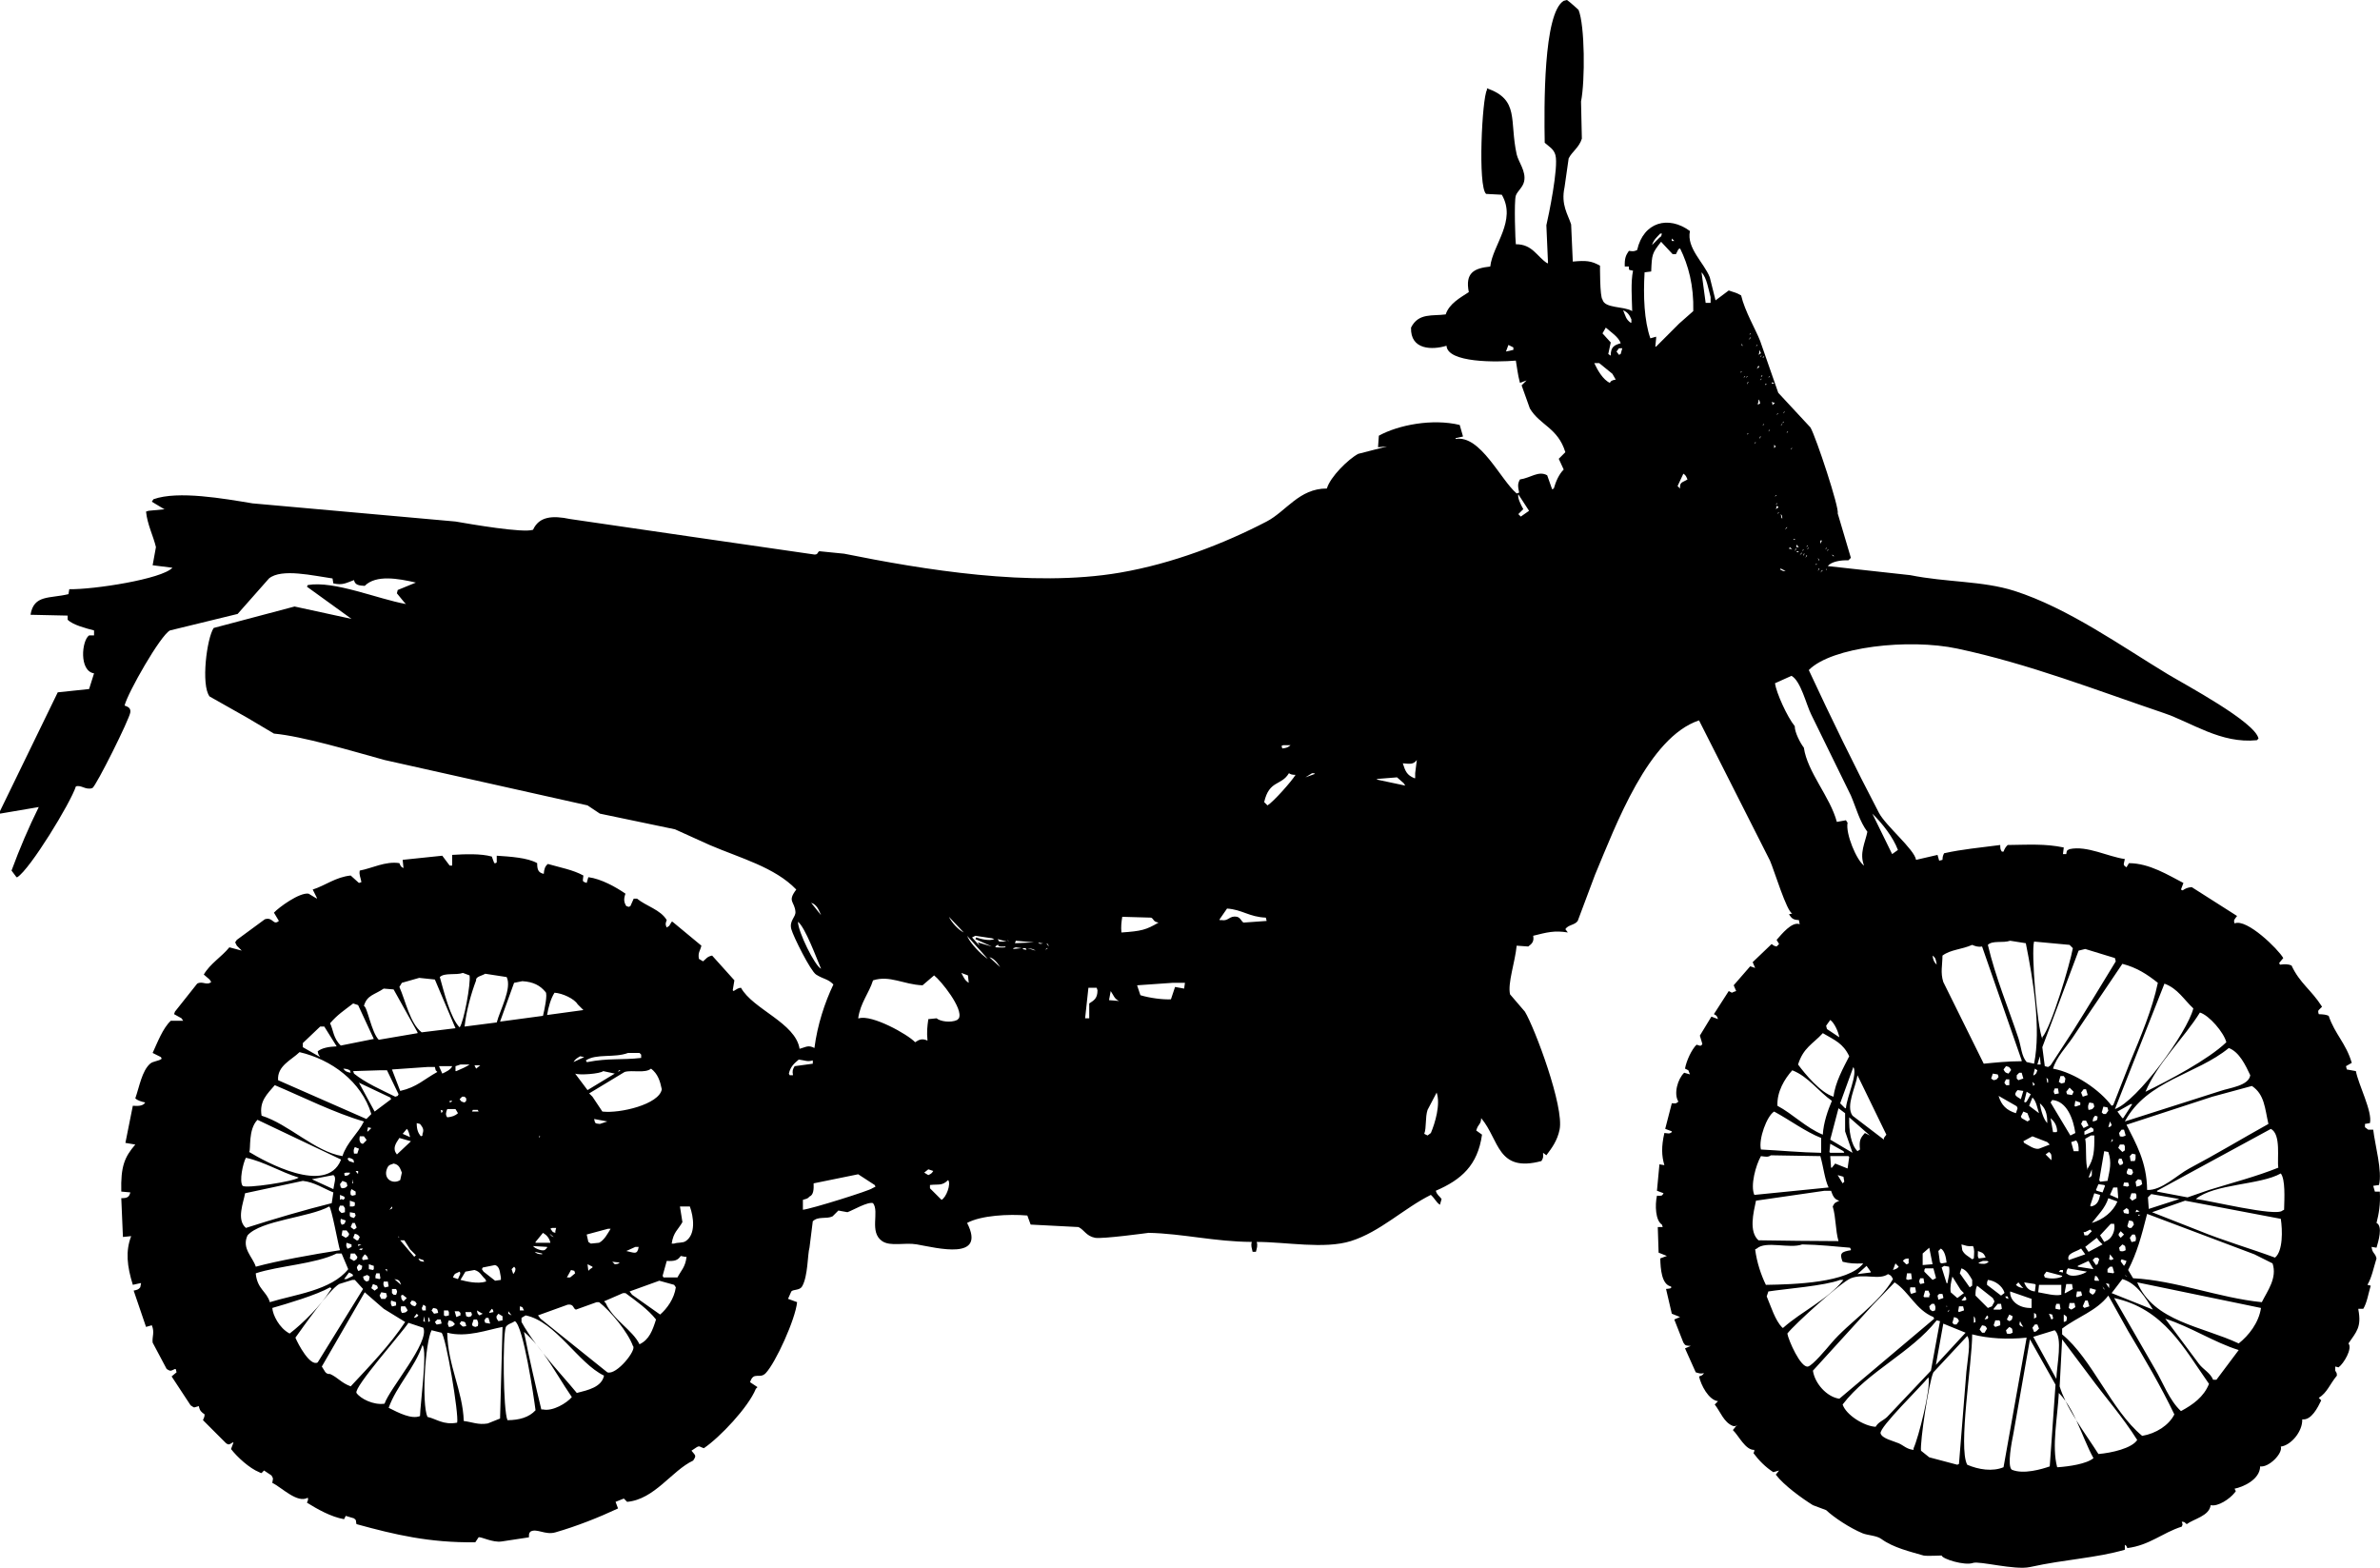 <?xml version="1.0" encoding="UTF-8"?><svg id="uuid-e8b4d43d-92bb-4768-9707-d829088e035a" xmlns="http://www.w3.org/2000/svg" viewBox="0 0 2884.22 1899.85"><defs><style>.uuid-c0a810ec-210f-45db-ac2a-e191e0c47b43{fill:#000;fill-rule:evenodd;stroke-width:0px;}</style></defs><g id="uuid-a7632c73-b6ab-47f4-bb26-8161ee185912"><path class="uuid-c0a810ec-210f-45db-ac2a-e191e0c47b43" d="M2880,1482c2.75-10.62,4.93-22.74,4-38h-6c-.67-2.33-1.33-4.67-2-7,2.33-.33,4.67-.67,7-1,4.22-16.79-4.86-48.35-7-67h-6c-1.33-1-2.67-2-4-3v-4c2-.33,4-.67,6-1,3.34-13.67-13.93-46.55-17-63-3.67-.67-7.33-1.33-11-2-.33-1.33-.67-2.67-1-4,2.33-1.33,4.67-2.67,7-4-7.01-23.88-20.27-34.44-28-57-3.12-1.41-6.12-1.78-12-2-1.73-5.51.06-4.56,4-9-12.95-20.5-26.9-28.28-37-50-3.75-1.7-8.02-1.8-14-1-.33-.67-.67-1.33-1-2,1.67-2,3.33-4,5-6-6.06-10.73-44.35-48.34-59-42-1.54-4.4-.11-4.59,3-9-18.33-11.67-36.67-23.33-55-35-5.65.6-7.53,1.79-11,4-.67-.33-1.33-.67-2-1,1-2.67,2-5.33,3-8-18.29-9.35-40.96-23.9-66-24-1,1.67-2,3.33-3,5-4.84-3.06-3.22-3.29-2-10-20.29-2.75-45.97-16.66-67-12-3.67,1.97-3.12,1.06-4,6h-4c.33-2.67.67-5.33,1-8-22.75-4.74-42.77-3.29-68-3-2.56,2.71-3.44,3.92-5,8h-2c-1.8-2.25-1.94-3.46-2-8-25.75,3.43-45.31,4.98-68,10-1.29,2.61-1.78,3.49-2,8-1.33.33-2.67.67-4,1-.67-2.33-1.33-4.67-2-7-8.67,2-17.33,4-26,6-1.99-12.66-36.76-41.26-45-57-28.73-54.84-58.15-115.22-85-173,27.66-28.19,121.14-38.52,180-26,87.25,18.55,168.96,50.63,250,78,34.2,11.55,69.2,37.45,113,33l2-2c-4.2-20.23-89.25-65.47-110-78-55.65-33.61-120.93-80.27-186-101-38.35-12.21-82.38-10.19-126-19-33.33-3.67-66.67-7.33-100-11,4.29-5.36,15.27-7.33,25-7,1-1,2-2,3-3-5.33-18-10.67-36-16-54,2.43-5.47-26.06-92.03-33-104-13-14-26-28-39-42-7.33-21-14.67-42-22-63-5.51-14-18.38-35.56-23-55-6.5-3.8-7.8-3.36-15-6-5.33,4-10.67,8-16,12-2.33-9.33-4.67-18.67-7-28-6.84-17.49-28.48-35.4-24-56-26.08-19.21-56.35-11-64,23-3.7,1.78-5.01,1.68-10,1-3.69,5.3-5.37,8.93-5,19h5c.18,4.69-.83,3.83,5,5-2.91,14.36-1.35,33.09-1,49-10.38-6.23-33.3-2.99-36-14-3.31-3.17-3-41-3-41-10.65-6.12-17.43-6.43-33-5-.67-15-1.33-30-2-45-3.87-12.25-12.57-23.76-8-45,1.67-11.67,3.33-23.33,5-35,4.08-8.35,12.7-13.13,16-24-.33-15-.67-30-1-45,5.01-25.06,4.67-92.17-3-111,0,0-10.36-9.57-14-12-1.33.33-2.67.67-4,1-24.79,15.07-23.74,128.61-23,172,5.04,4.58,10.95,7.36,13,15,3.95,14.71-8.45,74.3-11,85,.67,15.33,1.33,30.67,2,46h-1c-12.67-8.23-17.83-23.13-38-23-.53-1.47-2.38-52.27,0-59,1.89-5.34,8.37-9.83,10-17,2.81-12.3-6.99-23.85-9-33-9.05-41.27,3.76-66.04-36-80v2c-5.9,9.65-11.29,117.56-1,126,6.33.33,12.67.67,19,1,18.27,31.45-11.1,60.87-14,87-19.68,2.08-30.65,7.59-26,31-10.47,6.86-23.68,13.95-28,27-15.76,2.26-32.91-2.26-42,16-.96,27.4,26.02,27.21,43,22,1.1,20.83,60.82,20.02,84,18,1.64,8.91,2.08,16.06,5,27,2.67-1,5.33-2,8-3-2,2-4,4-6,6,3.33,9.33,6.67,18.67,10,28,12.19,20.47,33.93,23.31,43,53-2.67,2.67-5.33,5.33-8,8,2,4.33,4,8.67,6,13-5.66,5.64-9.51,14.31-12,23-.67.33-1.33.67-2,1-2-5.67-4-11.33-6-17-10.46-6-20.31,3.29-33,5-3.17,5.62-2.39,8.66-1,16-1,.33-2,.67-3,1-19.59-16.57-43.98-71.28-74-66v-1c3-.67,6-1.33,9-2-1.33-4.67-2.67-9.33-4-14-33.17-8.04-74.38,0-98,13-.33,4.67-.67,9.33-1,14,3.67-.33,7.33-.67,11-1-11.67,3-23.33,6-35,9-12.13,6.45-33.95,27.95-38,42-33.59-.12-49.26,27.65-73,40-51.31,26.69-113.84,51.05-178,62-107.29,18.32-239.25-3.92-334-23-10-1-20-2-30-3-2.48.93-1.41,4.23-6,4-50.66-7.33-101.34-14.67-152-22-48-7-96-14-144-21-21.52-4.51-37.67-3.2-45,13-12.01,4.2-75.44-6.77-94-10-81.99-7.33-164.01-14.67-246-22-34.13-5.67-90.27-15.71-120-5-.67,1-1.33,2-2,3,5,3,10,6,15,9h2c-7,.67-14,1.33-21,2-1,.33-2,.67-3,1,1.6,15.76,8.84,29.57,12,43-1.33,7.33-2.67,14.67-4,22,8,1,16,2,24,3-12.78,13.79-95.69,26.58-125,26-.33,2-.67,4-1,6-23.08,5.59-41.97.4-46,25,15,.33,30,.67,45,1v5c6.39,6.42,22.45,10.46,32,13v6h-6c-8.99,6.14-12.33,43.16,6,46-2,6.33-4,12.67-6,19-12.67,1.33-25.33,2.67-38,4-23.33,48-46.67,96-70,144v3c15.67-2.67,31.33-5.33,47-8-12.26,24.75-23.05,49.98-33,77,2,2.67,4,5.33,6,8h1c15.34-9.4,64.61-90.05,71-110,6.54-2.2,11.75,4.84,20,2,4.6-2.67,45.23-83.99,46-92,.52-5.42-3.31-6.57-7-8,3.7-15.35,43.52-85.22,55-91,27.33-6.67,54.67-13.33,82-20,12.67-14.33,25.33-28.67,38-43,15.2-12.61,54.15-3.19,77,0,.33,2,.67,4,1,6,11.44,2.49,15.17-.47,25-4,1.4,6.32,6.46,6.56,13,7,13.68-13.79,40.57-8.95,62-4-7.33,3-14.67,6-22,9-.33,1.33-.67,2.67-1,4,3,3.67,6,7.33,9,11,.67.67,1.33,1.33,2,2-33.9-5.97-87.04-28.61-119-23-.33.67-.67,1.33-1,2,18,13,36,26,54,39-23-5-46-10-69-15-32.66,8.67-65.34,17.33-98,26-8.38,12.44-15.58,69.16-5,83,15.33,8.67,30.67,17.33,46,26,10.67,6.33,21.33,12.67,32,19,34.62,3.2,93.27,20.75,134,32,81.99,18.33,164.01,36.67,246,55l15,10c30.33,6.33,60.67,12.67,91,19,14,6.33,28,12.67,42,19,37.24,15.97,78.97,26.9,105,54-11.29,14.81-1.95,14.06-1,27,.47,6.5-7.79,10.84-5,21,2.53,9.2,23.25,50.63,30,55,8.83,5.71,14.22,5.04,21,12-10.48,21.92-19.4,48.97-23,77-7.62-3.95-10.12-1.11-18,1-4.85-31.45-56.69-47.93-71-74-3.43.16-5.19,1.82-9,4-.33-.33-.67-.67-1-1,.67-4,1.33-8,2-12-9-10-18-20-27-30-6.23,1.28-6.99,3.87-11,7-1.67-1-3.33-2-5-3-1.36-8.11,1.43-9.09,3-16-11.67-9.67-23.33-19.33-35-29h-1c-1,1.67-2,3.33-3,5-1,.67-2,1.33-3,2-1.81-3.88-1.63-4.56,0-9-7.41-12.6-24.99-16.9-36-26h-4c-1.33,3-2.67,6-4,9-.67.33-1.33.67-2,1-1-.33-2-.67-3-1-3-4.7-3.25-8.74-1-15-11.28-7.8-29.35-18-45-20-.67,2.33-1.33,4.67-2,7-6.17-1.97-4.54-2.04-4-9-12.51-6.91-27.94-9.64-43-14-3.43,2.7-4.6,6.26-5,12-6.75-1.47-7.98-5.16-8-13-11.63-6.64-32.66-7.92-49-9v8c-.33.33-.67.67-1,1h-2c-1-2.67-2-5.33-3-8-13.44-3.72-32.56-2.93-48-2v13h-3c-3-4-6-8-9-12-16,1.67-32,3.33-48,5,.33,3.33.67,6.67,1,10-3.59-1.72-3.39-2.6-5-6-16.8-2.65-33.14,6.26-48,9-1.05,5.39,1.04,8,2,14-1,.33-2,.67-3,1-3.33-3-6.67-6-10-9-18.25,1.88-30.79,12.17-46,17l5,10v1c-3.33-2-6.67-4-10-6-11.04-1.78-36.15,16.67-42,23,2,3.33,4,6.67,6,10-7.05,6.18-6.89-5.2-17-2-11.33,8.33-22.67,16.67-34,25-.67,1-1.33,2-2,3l2,4c2,2,4,4,6,6-5-1.33-10-2.67-15-4-9.46,11.68-23.17,19.58-31,33,2.33,2,4.67,4,7,6,.67,1,1.33,2,2,3-5.52,4.81-10.47-1.61-17,2-9,11.33-18,22.67-27,34-.33,1-.67,2-1,3,3,1.67,6,3.33,9,5,.67,1,1.33,2,2,3h-15c-9.67,9.04-16.24,26.46-22,39l10,5c.33.67.67,1.33,1,2-3.54,3.01-10.34,2.81-14,6-10.01,8.71-13.15,28.33-18,42,2.81,2.73,7.46,4.03,12,5-2.65,4.82-9.87,4.31-15,4-3,15-6,30-9,45,4,.67,8,1.33,12,2-13.04,15.15-17.76,26.4-17,57,3.67.33,7.33.67,11,1-1.56,5.81-3.7,7-11,7,.67,15.67,1.33,31.33,2,47,3.33-.33,6.67-.67,10-1-6.97,18.09-5.09,36.26,2,59,3-.67,6-1.33,9-2h1c-.33,1.67-.67,3.33-1,5-2.11,2.8-3.96,3.14-8,4,5,14.67,10,29.33,15,44,2.33-.67,4.67-1.33,7-2,3.71,8.71.16,13.84,1,21,5.67,10.67,11.33,21.33,17,32,4.69,2.96,4.64,2.52,10,0h1c.33,1.33.67,2.67,1,4-2,1.67-4,3.33-6,5,7.67,11.67,15.33,23.33,23,35,5.84,3.82,2.81,2.62,10,1,1.04,5.77,3.17,7.31,7,10-.32,4.02-.47,2.79-2,7,9.33,9.33,18.67,18.67,28,28,3.65,2.5,4.27,1.23,8-1h1c-1,2.67-2,5.33-3,8,7.32,9.59,22.33,23.3,34,28,3.91,2.11,2.58,1.05,6-2,3,2,6,4,9,6,2.68,4.66,1.88,2.7,1,9,11.33,5.37,30.27,25.26,43,18,.82,2.71.11,3.17-1,6,12.26,7.61,29.16,17.31,45,20,.67-1.33,1.33-2.67,2-4,3.33,1,6.67,2,10,3,3.53,2.62,1.86,2.63,3,7,46.86,12.86,88.14,22.67,144,22,1.33-2,2.67-4,4-6,2.7-1.16,17.07,6.72,28,5,11-1.67,22-3.33,33-5,.16-4.41-.12-4.92,2-7,7.47-4.25,17.75,4.53,30,1,26.01-7.5,52.94-18.17,76-29-1-2.67-2-5.33-3-8,3.33-1.33,6.67-2.67,10-4,1.33,1.33,2.67,2.67,4,4,33.32-2.97,54.06-37.8,80-50,4.33-6.31,2.8-5.96-2-12,2-1.33,4-2.67,6-4,4.04-2.56,3.84-.49,9,1,19.43-13.17,53.98-49.67,63-72,.67-.67,1.33-1.33,2-2-3-2-6-4-9-6,4.36-13.64,11.57-3.18,19-11,11.98-12.61,35.95-65.2,38-86-3.67-1.33-7.33-2.67-11-4,1.33-3,2.67-6,4-9,2.45-2.67,10.08-1.04,13-6,7.3-12.42,6.61-39.16,9-47,1.33-10.67,2.67-21.33,4-32,6.7-6.52,16.31-2.27,24-6,2.33-2.33,4.67-4.67,7-7,3.67.67,7.33,1.33,11,2,6.5-2.26,24.37-12.96,31-11,8.08,10.51-5,34.97,11,46,10.03,6.92,27.44,1.44,42,4,24.77,4.36,84.52,20.14,61-26,17.09-9.2,50.3-10.92,73-9,1.33,3.67,2.67,7.33,4,11,19.33,1,38.67,2,58,3,7.2,3.62,9.3,10.85,20,13,8.52,1.71,65-6,65-6,41.62.93,79.7,10.75,125,11-1.32,5.06.05,7.09,1,12h4c1.1-4.52,2.33-7.1,1-12,35.52.02,81.74,9.06,114-1,35.51-11.08,64.49-39.91,97-56,5.24,4.77,6.01,8.51,11,12,.67-2.33,1.33-4.67,2-7-2.76-3.85-5.49-4.75-7-10,30.97-13.38,50.79-30.83,56-68-2.33-1.67-4.67-3.33-7-5,2.43-8.59,5.66-6.71,6-15,22.21,26.27,19.17,66.4,73,52,2.37-4.31,2.11-3.59,2-10,1.33,1,2.67,2,4,3,6.75-8.95,13.24-17.76,16-31,5.79-27.76-30.08-123.19-42-143-6-7-12-14-18-21-3.21-13.19,6.1-39.09,8-59,4.67.33,9.33.67,14,1,4.82-3.43,7.26-6.35,6-13,16.87-4.21,25.8-6.65,42-4-1-1.33-2-2.67-3-4,3.27-5.39,11.49-4.84,15-10,7-18.66,14-37.34,21-56,25.37-60.45,64.51-166.49,126-187,28.66,56.66,57.34,113.34,86,170,5.01,11.39,20.31,62.01,27,64-1.33.33-2.67.67-4,1,3.15,4.46,4.25,6.71,12,7,.33,1.67.67,3.33,1,5-9.36-3.71-21.99,12.27-28,19,1,1.67,2,3.33,3,5-1,1-2,2-3,3-4.22-1.01-3.34-1.15-6-3-7.67,7.33-15.33,14.67-23,22,1,2.33,2,4.67,3,7-2-.67-4-1.33-6-2-6.67,7.67-13.33,15.33-20,23,1,2.33,2,4.67,3,7-1,.33-2,.67-3,1-3.02,1.75-1.94.79-6-1-6,9.33-12,18.67-18,28,3.56,1.84,3.58,2.01,5,6-2.67-1-5.33-2-8-3-4.67,7.67-9.33,15.33-14,23,1,3.33,2,6.67,3,10-1.57,4.05-4.43,1.49-7,1-6.04,5.88-12.31,19.53-14,29,1.33.67,2.67,1.33,4,2,.67,1.67,1.33,3.33,2,5-2.33-.67-4.67-1.33-7-2-7.81,7.39-13.03,25.5-7,35-3.71,2.72-2.05,2.18-8,2-2.67,10.33-5.33,20.67-8,31,2.67,1,5.33,2,8,3v1c-3.12,2.3-3.98,1.47-9,1-3.77,16.47-3.39,27.75,0,39-2-.33-4-.67-6-1-1,10.67-2,21.33-3,32,2.67,1,5.33,2,8,3-2.02,3.67-2.44,3.09-8,3-2.57,11.4-1.78,30.27,6,35,.33,1,.67,2,1,3h-6c.33,10.33.67,20.67,1,31,3.33,1.33,6.67,2.67,10,4-2.67,1-5.33,2-8,3,.35,12.91,1.64,31.63,13,34,1.66,2.76-2.84,2.55-6,3,2.33,10,4.67,20,7,30,3.33,1.33,6.67,2.67,10,4-2.33,1-4.67,2-7,3,3.67,9.33,7.33,18.67,11,28,2.67,4.2,3.26,3.57,9,4-2.33,1-4.67,2-7,3,4.33,9.67,8.67,19.33,13,29,3.98,1.18,5.77,2.04,10,1-1.9,2.69-2.48,2.85-6,4,2.27,10.4,11.54,28.58,23,30-1.33,1.33-2.67,2.67-4,4,6.81,8.58,11.01,21.72,22,26,2.86.66,2.67-.03,6-1-.67.33-1.33.67-2,1-1.33,1.67-2.67,3.33-4,5,7.33,7.01,15.13,24.43,26,24-.13,2.55.11,1.17-1,4,6.45,8.74,14.73,17.08,24,23,2.33-.67,4.67-1.33,7-2-1.33,1.67-2.67,3.33-4,5,9.79,12.97,32.22,29.11,45,37,5.33,2,10.67,4,16,6,9.67,9.07,28.7,21.61,44,28,6.36,2.66,17.07,2.65,23,7,14.4,10.55,35.02,15.32,51,20,2.99.87,22,0,22,0,.63,4.12,27.78,12.61,38,9,7.54-2.66,50.76,9.01,69,5,43.72-9.62,79.51-10.73,115-21v-6c2.37,1.75,1.72.99,3,4,26.78-3.3,42.61-18.58,66-26,1.43-3.79,1.14-1.82,0-6,4.37.54,2.38.22,6,3,8.61-6.45,27.43-9.92,29-23,8.92,2.07,23.16-7.64,29-15,2.45-3.03,1.33-1.38,0-5,9.53-1.79,30.66-10.64,31-27,10.49,1.64,27.76-15.88,25-24,12.37-1.54,26.52-18.31,26-33,11.09,1.39,18.83-14.38,23-23l-3-3c10.21-6.26,13.38-16.64,22-27-.31-4.06,0-2.4-2-6v-5c1.33.33,2.67.67,4,1,6.35-4.66,17.14-22.85,12-29,9.69-14.19,16.03-19.7,12-41v-1h6c4.55-7.56,6.08-18.47,9-28-1.33-.33-2.67-.67-4-1,5.25-8.93,7.28-19.95,11-32-1.7-7.32-4.95-5.52-6-14,2,.33,4,.67,6,1,2.02-6.99,8.08-26.17,0-30ZM2213,691v-2c.91,1.78.98.25,0,2ZM2223,674c-1.99-.52-1.23,1.14-3-2,1,.67,2,1.33,3,2ZM2216,666c-.67.67-1.33,1.33-2,2,.33-.67.67-1.33,1-2h1ZM2213,664h1c-.67.67-1.33,1.33-2,2,.33-.67.67-1.33,1-2ZM2206,655h2c-.67,1.33-1.33,2.67-2,4v-4ZM2208,691h1c-1,1-2,2-3,3,.67-1,1.33-2,2-3ZM2205,679h-1c-.33-1-.67-2-1-3,.67,1,1.33,2,2,3ZM2204,689h1c-.67,1-1.33,2-2,3,.33-1,.67-2,1-3ZM2201,683h1c-.67.67-1.33,1.33-2,2,.33-.67.67-1.33,1-2ZM1834,424c-3,.67-6,1.33-9,2,1-2.67,2-5.33,3-8,2,1,4,2,6,3v3ZM967,1117c8.66,6.39,22.95,45.16,28,57-7.68-3.8-27.82-44.72-28-57ZM983,1094c6.94,2.14,9.32,8.83,12,15-4-5-8-10-12-15ZM802,1320c-3.07,18.33-51.09,29.59-72,27-4-6-8-12-12-18-1.33-1.33-2.67-2.67-4-4,14.33-8.67,28.67-17.33,43-26,9.34-2.68,24.69,2,32-4,8.24,6.33,10.91,14.9,13,25ZM774,1511c-1.61,10.29-5.68,6.86-15,5,3.67-1.67,7.33-3.33,11-5h4ZM751,1530c-2.09,1.67-1.97,1.6-6,2-1-1-2-2-3-3,3,.33,6,.67,9,1ZM716,1507c-1-.67-2-1.33-3-2-.67-3-1.33-6-2-9,8.67-2.33,17.33-4.67,26-7h3c-3.56,5.79-7.73,13.89-14,17-3.33.33-6.67.67-10,1ZM718,1535v1c-1,.67-2,1.33-3,2-.67.67-1.33,1.33-2,2-.33-2.67-.67-5.33-1-8,2,1,4,2,6,3ZM697,1301c5.18,2.15,30.19.3,34-3,4.67,1,9.33,2,14,3-11,6.67-22,13.33-33,20l-15-20ZM720,1356c5.33,1,10.67,2,16,3-3,1-6,2-9,3-6.43-.56-5.67-.67-7-6ZM749,1299c.33-.67.67-1.33,1-2h2c-1,.67-2,1.33-3,2ZM761,1276h14c.67.67,1.33,1.33,2,2v4c-23.23,2.73-39.72.01-65,5h-1c-.33-.67-.67-1.33-1-2,12.57-8.5,34.4-2.76,51-9ZM695,1287c2.45-4.02,4.16-4.46,8-7,1.67.33,3.33.67,5,1-4.33,2-8.67,4-13,6ZM697,1543c-2,1.67-4,3.33-6,5h-4c1.67-3,3.33-6,5-9,1.33.33,2.67.67,4,1,.33,1,.67,2,1,3ZM672,1203c9.58.55,24.14,7.37,28,14,2.33,2.33,4.67,4.67,7,7-14.67,2-29.33,4-44,6,1.46-9.21,4.52-20.12,9-27ZM670,1493c-1-1.33-2-2.67-3-4,.67-.33,1.33-.67,2-1h5l-1,4v2c-1-.33-2-.67-3-1ZM671,1499c-2.17-.67-2.73-.95-5-4,1.67,1.33,3.33,2.67,5,4ZM667,1506h-18v-1c3-3.67,6-7.33,9-11,4.39,2.57,7.75,6.16,9,12ZM646,1510c5.67.33,11.33.67,17,1v1c-.67.67-1.33,1.33-2,2-2.06,3.25-12.84-.81-15-4ZM657,1519v1c-4.95-.29-6.44-.69-9-3,3,.67,6,1.33,9,2ZM653,1379c.33-1,.67-2,1-3,.82,2.46.37.85-1,3ZM633,1189c13.4.79,21.61,5.26,28,13,3.12,2.01-1.55,23.36-3,29-17.33,2.33-34.67,4.67-52,7,5.67-15.67,11.33-31.33,17-47,3.33-.67,6.67-1.33,10-2ZM635,1588h-5v-5c1,.33,2,.67,3,1,.67,1.33,1.33,2.67,2,4ZM624,1541c-.67,1-1.33,2-2,3-.67-2-1.33-4-2-6,1-1,2-2,3-3,2.29,2.34,1.87,2.8,1,6ZM620,1594c-1.33-.67-2.67-1.33-4-2v-3c1.33,1.67,2.67,3.33,4,5ZM485,1322c-3.33-8.67-6.67-17.33-10-26,14.33-1,28.67-2,43-3h9c.33,1.33.67,2.67,1,4,.67.67,1.33,1.33,2,2-16.18,8.88-24.71,18.42-45,23ZM521,1601c-.67.33-1.33.67-2,1v-6c1.6,1.97,1.36,1.37,2,5ZM513,1588h-1c-1.47-4.38-.7-1.98,1-7,1,.67,2,1.33,3,2v5h-3ZM515,1602c-.67-.33-1.33-.67-2-1,.33-2,.67-4,1-6,.33,2.33.67,4.67,1,7ZM437,1385c-1.6-3.39-1.65-3.68-1-8h5c1,1.33,2,2.67,3,4v1c-1.33,1.33-2.67,2.67-4,4h-1c-.67-.33-1.33-.67-2-1ZM438,1508c-1.33.67-2.67,1.33-4,2v-2h4ZM436,1499c-.67,1.33-1.33,2.67-2,4h-2c-1.33-1-2.67-2-4-3,.67-1.67,1.33-3.33,2-5,3.99,1.2,3.83,1.34,6,4ZM431,1444v4c-1.33.33-2.67.67-4,1-.67-.33-1.33-.67-2-1-.48-4.19-.5-3.64,1-7,1.67,1,3.33,2,5,3ZM427,1434v-5c.33,1.67.67,3.33,1,5h-1ZM430,1457v4c-.67.33-1.33.67-2,1h-4v-7c2,.67,4,1.33,6,2ZM430,1470c.33,1,.67,2,1,3-.67,1-1.33,2-2,3-6.11-1.63-5.04-1.78-5-7,2,.33,4,.67,6,1ZM427,1482h3c.67,1.67,1.33,3.33,2,5v1c-1,.67-2,1.33-3,2-1.33-1-2.67-2-4-3,.67-1.67,1.33-3.33,2-5ZM431,1419h3v3h-1c-.67-1-1.33-2-2-3ZM433,1398h-4c-.65-4.32-.59-4.6,1-8,1.67.67,3.33,1.33,5,2-.67,2-1.33,4-2,6ZM429,1409c-2-.67-4-1.33-6-2-.67-1-1.33-2-2-3,.67-.33,1.33-.67,2-1,1,.33,2,.67,3,1,3.12,2.02,2.14.47,3,5ZM424,1421v1c-2.29,2.4-1.58,2.23-6,3-.33-1-.67-2-1-3,.67-.33,1.33-.67,2-1h5ZM420,1433l1,4c-2.29,2.4-1.58,2.23-6,3-.67-.33-1.33-.67-2-1l-1-4c1-1.33,2-2.67,3-4,1.67.67,3.33,1.33,5,2ZM417,1450c.33.67.67,1.33,1,2-.67.67-1.33,1.33-2,2-.67-.33-1.33-.67-2-1-.67.33-1.33.67-2,1v-6c1.67.67,3.33,1.33,5,2ZM416,1461c.67,1,1.33,2,2,3v5c-1.33.33-2.67.67-4,1-3.91-3.24-4.41-4.29-2-9h4ZM413,1477c2,.67,4,1.33,6,2-.33,1-.67,2-1,3-1.8,2.02.02.74-3,2h-1c-1.47-3.11-1.74-3.29-1-7ZM415,1491h5c1,1.33,2,2.67,3,4v1c-.33.67-.67,1.33-1,2-1,.67-2,1.33-3,2-1.67-1-3.33-2-5-3,.33-2,.67-4,1-6ZM420,1506c2,.67,4,1.33,6,2v3c-1.33.67-2.67,1.33-4,2h-1c-1.47-3.11-1.74-3.29-1-7ZM423,1542c1.33.67,2.67,1.33,4,2,.33.67.67,1.33,1,2-2.67,1.33-5.33,2.67-8,4h-3c2-2.67,4-5.33,6-8ZM424,1525c.33-2,.67-4,1-6h5c1,1.33,2,2.67,3,4v1c-.33.67-.67,1.33-1,2-1,.67-2,1.33-3,2-1.67-1-3.33-2-5-3ZM435,1532c1.33.67,2.67,1.33,4,2-.9,4.92-.31,4.06-4,6h-1c-2.16-4.54-1.95-4.33,1-8ZM438,1515c-1-.33-2-.67-3-1,.67-.33,1.33-.67,2-1h3c-.67.67-1.33,1.33-2,2ZM439,1524c1-1.33,2-2.67,3-4,2.65,1.93,2.6,1.59,4,5v1c-2,.33-4,.67-6,1-.33-.33-.67-.67-1-1v-2ZM445,1371c.33-1.67.67-3.33,1-5,1.33.33,2.67.67,4,1-1.33,1.33-2.67,2.67-4,4h-1ZM445,1545c1,.67,2,1.33,3,2-.33,1.67-.67,3.33-1,5-1,.33-2,.67-3,1-2.99-2.61-2.88-.89-4-6,1.67-.67,3.33-1.33,5-2ZM447,1538v-6c2,.67,4,1.33,6,2v4c-.33.33-.67.67-1,1-1.67-.33-3.33-.67-5-1ZM498,1383c-5.67,5.33-11.33,10.67-17,16-5.74-7.22-1.67-13.05,3-20,4.67,1.33,9.33,2.67,14,4ZM488,1374c1.67-2,3.33-4,5-6,2.3,2.17,3,6.64,4,10-3-1.33-6-2.67-9-4ZM482,1328c-1,.33-2,.67-3,1-16.85-8.35-35.86-16.59-50-28-.33-1-.67-2-1-3,10.67-.33,21.33-.67,32-1h9c4.67,9.67,9.33,19.33,14,29-.33.67-.67,1.33-1,2ZM473,1330c.33.67.67,1.33,1,2l-20,15c-6.33-11.67-12.67-23.33-19-35,12.67,6,25.33,12,38,18ZM452,1556c1.67.67,3.33,1.33,5,2,.33,1,.67,2,1,3-1.33,1-2.67,2-4,3-1.33-1-2.67-2-4-3,.67-1.67,1.33-3.33,2-5ZM455,1549c-.07-3.6-.15-2.61,1-6h4c.33,2,.67,4,1,6-.33.33-.67.67-1,1-1.67-.33-3.33-.67-5-1ZM462,1566c2,.33,4,.67,6,1l1,4c-.67,1-1.33,2-2,3h-5l-2-4,2-4ZM467,1560h-1c-1.47-3.11-1.74-3.29-1-7h5c.33,2,.67,4,1,6-1.33.33-2.67.67-4,1ZM467,1538h2v3c-.67-1-1.33-2-2-3ZM470,1414c2.14-3.12,3.55-2.36,7-4,6.8,1.32,7.74,5.6,10,11-.67,3-1.33,6-2,9-9.41,6.13-22.37-2.3-15-16ZM483,1500v-2c.91,1.78.98.25,0,2ZM475,1462c1.1,2.87-.09,2.39-3,4,1-1.33,2-2.67,3-4ZM474,1576c2,.67,4,1.33,6,2v4c-1.33.33-2.67.67-4,1h-1c-1.47-3.11-1.74-3.29-1-7ZM477,1569c-.67-.67-1.33-1.33-2-2v-5h5c1.78,3.78,1.44,2.89,0,7h-3ZM478,1550c5.79.94,6.4,2.08,8,7-2.67-2.33-5.33-4.67-8-7ZM488,1569c1.67,1.33,3.33,2.67,5,4-1.33,1.33-2.67,2.67-4,4-2.53-2.42-2.51-2.04-3-7,.67-.33,1.33-.67,2-1ZM486,1583h5c.67,1,1.33,2,2,3,.33.67.67,1.33,1,2-2.29,2.4-1.58,2.23-6,3h-1c-1.6-3.39-1.65-3.68-1-8ZM485,1503h5c2.33,3.67,4.67,7.33,7,11,2.33,2.33,4.67,4.67,7,7-.67.67-1.33,1.33-2,2-5.67-6.67-11.33-13.33-17-20ZM499,1576c4.92,1.01,3.82.66,6,4-.67,1-1.33,2-2,3-4.36-1.13-3.85-.98-6-4,.67-1,1.33-2,2-3ZM502,1596c1-1.33,2-2.67,3-4,.67.67,1.33,1.33,2,2-2.06,2.19-1.35,1.94-5,3v-1ZM505,1361c1.33.33,2.67.67,4,1,2.51,3.4,5.46,6.26,3,12v2c-.67.33-1.33.67-2,1-3.34-4.07-5.03-8.41-5-16ZM513,1527c.33.67.67,1.33,1,2-5.04-.63-4.98-.47-7-4,2,.67,4,1.33,6,2ZM525,1585c5.38,1.02,4.89.86,6,6-1.67.33-3.33.67-5,1-1-1.33-2-2.67-3-4,.67-1,1.33-2,2-3ZM530,1599h4l1,4v1c-1.67.33-3.33.67-5,1h-1c-.67-1-1.33-2-2-3,1-1,2-2,3-3ZM534,1345c1,.33,2,.67,3,1-.67,1-1.33,2-2,3-.33-1.33-.67-2.67-1-4ZM536,1301c-1.33-3-2.67-6-4-9h16c-1.86,4.54-7.9,6.98-12,9ZM553,1298h-1v-6c2-.67,4-1.33,6-2h11c-1.74,1.67-11.44,6.17-16,8ZM565,1331v3c-.67.67-1.33,1.33-2,2-4.36-1.13-3.85-.98-6-4,1-1,2-2,3-3h3c.67.67,1.33,1.33,2,2ZM555,1349c-3.11,2.96-7.37,4.54-13,5-2.36-3.19-1.68-5.86,0-10h10c1,1.67,2,3.33,3,5ZM545,1336v-2h3c-1.8,2.02.02.74-3,2ZM538,1588h5c.33.67.67,1.33,1,2v4c-1.33.33-2.67.67-4,1-.67-.33-1.33-.67-2-1v-6ZM544,1600c5.05,1.02,4.21,1.36,7,4v1c-2.56,2.08-1.5,2.13-6,3h-1c-1.83-4.09-1.69-3.92,0-8ZM549,1548c1.85-5.56,3.43-4.54,8-7,1.92,2.77-.3,4.28-2,9-2-.67-4-1.33-6-2ZM556,1589c.67.67,1.33,1.33,2,2v3c-1.67.67-3.33,1.33-5,2-.67-2.33-1.33-4.67-2-7h5ZM559,1601c5.38,1.02,4.89.86,6,6-4.01.49-3.37,1.43-6-1-.67-.67-1.33-1.33-2-2,.67-1,1.33-2,2-3ZM564,1590h7c.33,1,.67,2,1,3-.33.67-.67,1.33-1,2-1,.33-2,.67-3,1-1-.33-2-.67-3-1-.33-1.67-.67-3.33-1-5ZM574,1599h4c1.53,3.15,1.94,4.11,1,8-1,.33-2,.67-3,1-1-.33-2-.67-3-1-.33-.67-.67-1.33-1-2,.67-2,1.33-4,2-6ZM578,1588c1.67,1,3.33,2,5,3,.67.33,1.33.67,2,1-1.33.67-2.67,1.33-4,2-2.4-2.29-2.23-1.58-3-6ZM558,1551c2-3.33,4-6.67,6-10,3.67-.67,7.33-1.33,11-2,7.19,2.07,8.26,6.8,13,11,.33.67.67,1.33,1,2v1c-10.56,3.29-24.26-.28-31-2ZM579,1345c.33.67.67,1.33,1,2h-8c.33-.67.67-1.33,1-2h6ZM575,1291h7c-1.67,1.33-3.33,2.67-5,4-.67-1.33-1.33-2.67-2-4ZM589,1597h3c.67,2.33,1.33,4.67,2,7-2-.33-4-.67-6-1-.33-1-.67-2-1-3,.67-1,1.33-2,2-3ZM593,1591v-1c1-1.33,2-2.67,3-4,2.04,1.96,1.09.35,2,4-1.67.33-3.33.67-5,1ZM586,1541c-.67-1-1.33-2-2-3,.33-.67.67-1.33,1-2,5-1,10-2,15-3,6,2.02,5.59,9.01,7,15v3c-2.33.33-4.67.67-7,1-4.67-3.67-9.33-7.33-14-11ZM588,1180c8.67,1.33,17.33,2.67,26,4,6.68,13.58-8.14,40.15-12,55-13,1.67-26,3.33-39,5,2.25-19.72,7.92-40.01,14-56-.92-4.5,7.18-5.55,11-8ZM561,1179c2.67,1,5.33,2,8,3,1.87,9.18-6.97,56.86-12,63-11.24-11.31-19.15-43.67-24-61,5.78-5.6,19.49-1.98,28-5ZM487,1191c7-2,14-4,21-6,6.33.67,12.67,1.33,19,2,8.33,19.66,16.67,39.34,25,59-13.67,1.67-27.33,3.33-41,5-14.09-10.76-19.6-38.51-27-55,1-1.67,2-3.33,3-5ZM465,1198c4,.33,8,.67,12,1,9.67,17.33,19.33,34.67,29,52v1c-15.67,2.67-31.33,5.33-47,8-8.89-8.88-13.81-40.06-18-41,3.83-13.23,12.32-13.12,24-21ZM428,1216c2,.67,4,1.33,6,2,6.33,13.67,12.67,27.33,19,41-13.33,2.67-26.67,5.33-40,8-9.19-8.63-9.01-18.91-13-27,8.99-10.42,16.95-15.51,28-24ZM425,1300c-4.66-.88-6.78-1.75-9-5,4.51.29,5.37.71,8,2,.33,1,.67,2,1,3ZM367,1264c7-6.67,14-13.33,21-20h5c5,8,10,16,15,24-9.3.39-17.7,1.77-23,6,.83,4.43,1.25,4.18,3,7-7-4-14-8-21-12v-5ZM363,1275c38.4,8.88,75.04,35.48,87,75-2,2-4,4-6,6-35.66-15.67-71.34-31.33-107-47-1.27-17.45,16.14-24.37,26-34ZM333,1315c32.71,13.8,73.15,34.05,108,44-7.02,14.6-20.53,25.09-26,42-33.21-5.28-65.3-38.95-98-49-3.03-17.73,7.01-26.39,16-37ZM312,1357c33.66,16,67.34,32,101,48v1c-17.74,42.77-92.06,1.53-111-10,2.21-2.89-1.59-27.12,10-39ZM404,1441c-8-3.67-16-7.33-24-11-.67-.33-1.33-.67-2-1,8.67-1.67,17.33-3.33,26-5,4.14,2.58.92,10.01,0,17ZM298,1403c22.46,4.84,41.66,17.22,64,24-5.99,4.82-63.89,13.55-68,10-4.24-5.78.37-27.2,4-34ZM297,1446c23.33-5,46.67-10,70-15,14.27,1.6,25,9.19,37,14-.67,4.33-1.33,8.67-2,13-32.51,8.1-69.62,18.96-104,30-11.83-10.08-2.81-30.96-1-42ZM300,1497c16.1-18.3,75.05-21.66,99-35,2.82,1.71,10.92,46.83,13,53-33.04,5.13-75.78,12.8-102,20-3.8-11.97-17.48-22.25-10-38ZM327,1578c-3.64-12.88-14.91-15.59-17-34v-1c27.66-9.13,72.15-11.24,98-24h6c2.67,6.33,5.33,12.67,8,19-20.67,25.98-65.28,30.67-95,40ZM330,1585c17.77-5.13,53.55-15.63,70-25,2.74,1.9,1.63,1.35,0,4-10.78,17.53-32.65,39.45-49,52-12.82-6.72-20.53-22.86-21-31ZM358,1621c9.58-13.39,41.02-58.13,53-65,5.33-1.67,10.67-3.33,16-5h3c3.33,3.67,6.67,7.33,10,11-18.33,29.66-36.67,59.34-55,89-9.18,5.23-23.81-22.18-27-30ZM425,1680c-11.83-4.44-14.97-10.37-25-15-6.04.59-6.6-4.49-10-9,17.33-30,34.67-60,52-90,7.67,6.67,15.33,13.33,23,20,8.67,5.33,17.33,10.67,26,16-18.49,28.07-43.33,53.69-66,78ZM432,1688c-3.44-6.96,54.65-72.25,63-85,6,2,12,4,18,6,7.81,17.58-40.77,73.52-47,92-13.57,2.03-29.29-6.18-34-13ZM509,1716c-10.27,4.22-26.03-3.93-38-10,9.42-26.42,31.59-48.46,41-76,6.21,7.49-2.78,71.98-3,86ZM554,1724c-16.75,3.15-25.2-4.63-36-7-7.11-16.11-2.93-89.46,5-105,4,1,8,2,12,3,5.33,3.74,21.32,99.36,19,109ZM606,1719c-5,2-10,4-15,6-11.61,1.92-18.78-1.78-29-3-1.16-36.67-19.46-67.44-20-107,23.57,6.23,48.9-3.62,67-7-1,37-2,74-3,111ZM609,1600c-1.67.33-3.33.67-5,1-.67-1-1.33-2-2-3-.94-3.36.05-3.31,2-6,1.67,1,3.33,2,5,3v5ZM615,1721c-5.28-11.56-5.98-101.73-2-113,2.49-3.82,7.39-4.47,11-7,10.25,5.88,22.88,91.42,25,108-7.91,8.56-19.69,11.9-34,12ZM699,1688c-9.81-12.08-25.75-29.36-40.65-47.96,12.52,17.24,23.5,36.95,34.65,52.96-6.12,7.27-23.17,17.59-35,15h-2c-6.92-28.69-14.49-61.22-21-94,5.27,4.39,10.22,9.55,14.93,15.18-6.8-9.07-13.04-18.27-17.93-27.18v-5c1.67-1,3.33-2,5-3,36.76,7.53,63.68,58.04,95,73-2.87,13.91-19.27,17.55-33,21ZM736,1663c-27-21.66-54-43.34-81-65-1-1.33-2-2.67-3-4,12-4.33,24-8.67,36-13,7.82-1.11,6.28,5.04,10,6,8.33-3,16.67-6,25-9h3c13.62,10.44,34.93,36.17,41,53,5.28,4.23-19.79,35.97-31,32ZM775,1629c-8.43-17.4-32-29.5-41-50-.67-.67-1.33-1.33-2-2,7.67-3.33,15.33-6.67,23-10h3c12.47,9.18,27.5,19.79,37,32-4.24,13.31-8.2,24.44-20,30ZM800,1593c-11.33-8-22.67-16-34-24-1-1.33-2-2.67-3-4,12-4.33,24-8.67,36-13,6,1.67,12,3.33,18,5,.67,1,1.33,2,2,3-1.9,13.64-10.45,25.56-19,33ZM821,1548h-17c-.33-.67-.67-1.33-1-2,1.67-6,3.33-12,5-18,9.87.46,13.17-.65,17-6,1.67.33,3.33.67,5,1h2c-1.42,12.67-6.78,16.71-11,25ZM831,1504c-3.6,2.56-9.94,1.36-14,3h-3c2.05-13.92,7.67-16.63,13-26-1-6.33-2-12.67-3-19h12c4.65,12.79,7.43,33.72-5,42ZM1182,1134c6.67,1,13.33,2,20,3,1,.33,2,.67,3,1-6.14,2.72-17.22-.31-22-2-.33.67-.67,1.33-1,2,6.67,3,13.33,6,20,9-5.67-1.67-11.33-3.33-17-5,.67,1.33,1.33,2.67,2,4-3-3.33-6-6.67-9-10,1.33-.67,2.67-1.33,4-2ZM1166,1128c.67.67,1.33,1.33,2,2-6.59-3.05-15.03-12.42-18-19,5.33,5.67,10.67,11.33,16,17ZM963,1292c-2.34,3.95-3.01,5.54-2,11h-4c-.33-.67-.67-1.33-1-2,1.89-8.38,6.42-12.38,12-17,7.99,1,10.29,2.97,17,1v4c-7.33,1-14.67,2-22,3ZM1057,1440c-1.82,2.37-73.44,24.95-84,26v-12c3.71-1.21,5.84-1.21,8-4,5.12-2.02,5.22-9.31,5-16,18-3.67,36-7.33,54-11,6.67,4.33,13.33,8.67,20,13,.33.67.67,1.33,1,2-1.33.67-2.67,1.33-4,2ZM1120,1421c1.67-1.33,3.33-2.67,5-4,2,.67,4,1.33,6,2-2.05,3.11-2.48,3.31-6,5-1.67-1-3.33-2-5-3ZM1141,1454c-4.67-4.67-9.33-9.33-14-14v-4c10.61-1.24,14.53,1.36,22-6,3.88,4.62-2.44,21.39-8,24ZM1162,1234c-.67.67-1.33,1.33-2,2-7.99,3.81-20.86,1.71-25-2-3.33.33-6.67.67-10,1-1.3,9.33-2.01,15.13-1,26-6.47-2.83-10.01-1.35-15,2-8.82-9.53-52.28-33.73-68-29h-1c2.63-18.87,13.02-30.15,18-46,20.44-6.5,36.81,5.08,60,6,4.67-4,9.33-8,14-12,8.05,6.14,35.83,40.36,30,52ZM1165,1179c2.67,1,5.33,2,8,3,.33,3,.67,6,1,9-4.99-3.07-6.21-6.82-9-12ZM1173,1136c-.33-.67-.67-1.33-1-2,8.33,9.33,16.67,18.67,25,28-8.06-5.21-21.2-19.17-24-26ZM1199.1,1160.02s-.07-.02-.1-.02c-.33-.33-.67-.67-1-1,.37.34.73.68,1.1,1.02,4.62.71,9.82,6.79,12.9,11.98-4.3-3.99-8.6-7.99-12.9-11.98ZM1207,1148c-.33-.33-.67-.67-1-1,1-.67,2-1.33,3-2h1c-2,2.73,6.78,2.07,8,2,3.8,1.98-10.59.98-11,1ZM1211,1141c-.67-1-1.33-2-2-3,3.67,1,7.33,2,11,3h-9ZM1222,1141c-.33-.67-.67-1.33-1-2,1.8,1.32.58,1.07,1,2ZM1228,1150v-1c1-.33,2-.67,3-1,2.33.33,4.67.67,7,1-3.33.33-6.67.67-10,1ZM1239,1149h4c.33.67.67,1.33,1,2-4-.64-2.98.08-5-2ZM1230,1143c.33-1,.67-2,1-3,7.33.67,14.67,1.33,22,2-7.67.33-15.33.67-23,1ZM1245,1149c4.9.84,6.33.38,10,3-3.33-1-6.67-2-10-3ZM1258,1142c1.33.33,2.67.67,4,1h2c-3.11,1.21-3.84,1.21-6-1ZM1268,1150c-.33.67-.67,1.33-1,2,.33-1,.67-2,1-3h2c-.67.33-1.33.67-2,1ZM1268,1143c3,1.92,1.68.17,3,4-1-1.33-2-2.67-3-4ZM1320,1216v18h-5c1.33-12.33,2.67-24.67,4-37h10c.33,1,.67,2,1,3-.01,10.07-4.26,12.17-10,16ZM1344,1212c.67-3.67,1.33-7.33,2-11,3.5,4.88,4.21,9.23,10,12-4-.33-8-.67-12-1ZM1555,903h9c-2.65,2.5-5.15,3.51-10,4-.33-1-.67-2-1-3,.67-.33,1.33-.67,2-1ZM1360,1111c11.67.33,23.33.67,35,1,3.78,1.88,1.93,4.79,9,6-15.26,8.89-20.65,10.33-45,12-.66-7.16-.06-12.08,1-19ZM1435,1198c-3.67-.67-7.33-1.33-11-2l-5,15c-9.71.47-25.36-1.48-37-5-1.33-4-2.67-8-4-12,14.33-1,28.67-2,43-3h15c-.33,2.33-.67,4.67-1,7ZM1507,1118c-2.58-1.25-3.73-6.15-8-7-9.07-1.8-10.11,5.39-18,4h-3v-1c3-4.33,6-8.67,9-13,18.3,1.19,26.81,10.22,47,11,.33,1.33.67,2.67,1,4-9.33.67-18.67,1.33-28,2ZM1536,976c-1.33-1.33-2.67-2.67-4-4,6.21-26.99,20.55-19.35,30-35,2.45,1.47,3.37,1.87,8,2-4.66,7.71-26.72,32.6-34,37ZM1593,938c-3.67,1.33-7.33,2.67-11,4,2.67-1.67,5.33-3.33,8-5h3v1ZM1670,945c-.67-.33-1.33-.67-2-1,8.33-.67,16.67-1.33,25-2,2.67,2.33,5.33,4.67,8,7,.67,1,1.33,2,2,3-11-2.33-22-4.67-33-7ZM1715,937v6h-1c-9.1-3.74-10.92-8.34-14-18,9.06.75,12.67,1.56,17-4-.67,5.33-1.33,10.67-2,16ZM1734,1373c-1.33,1-2.67,2-4,3-1.33-.67-2.67-1.33-4-2,2.87-7.62.98-19.9,4-29,3.67-7,7.33-14,11-21,4.91,14.07-1.83,36.87-7,49ZM1843,626c-1-1-2-2-3-3,2-2,4-4,6-6-3.21-5.73-7.2-13.92-6-18,4.33,6.67,8.67,13.33,13,20-3.33,2.33-6.67,4.67-10,7ZM1946,397c5.17,4.68,16.01,11.69,18,19-7.79,2.17-12.15,4.47-12,15-1-.67-2-1.33-3-2,1-4.67,2-9.33,3-14-3.33-3.67-6.67-7.33-10-11,1.33-2.33,2.67-4.67,4-7ZM1951,464c-8.43-3.78-15.05-15.56-19-24h6c5.33,4.33,10.67,8.67,16,13,1.33,2.33,2.67,4.67,4,7-5.49.83-6.45,2.41-7,4ZM1964,429c-.67.33-1.33.67-2,1-1-1.33-2-2.67-3-4,1-1.33,2-2.67,3-4h4c-.67,2.33-1.33,4.67-2,7ZM1977,391h-1c-5.75-4.22-5.86-7.67-9-15,5.28,2.11,7.8,5.77,10,11v4ZM2026,289c1,1,2,2,3,3h-3v-3ZM2012,283h2c-1.04,3.87-.35,3.01-3,5-3,3-6,6-9,9,2.28-6.87,5.79-9.4,10-14ZM2036,592c-1-1-2-2-3-3,2.33-5,4.67-10,7-15,3.09,1.91,3.5,3.66,5,7-5.88,3.76-9.75,2.87-9,11ZM2052,377c-5.67,5-11.33,10-17,15-9.33,9.33-18.67,18.67-28,28h-1c.33-3.33.67-6.67,1-10v-2c-2.33.67-4.67,1.33-7,2-7.45-21.26-8.73-51.06-7-80,2.67-.33,5.33-.67,8-1,.89-20.96.93-21.81,12-36,4.67,5,9.33,10,14,15h4c1-2,2-4,3-6l2-1c10.09,20.42,16.73,44.93,16,76ZM2073,367h-6c-1.67-12.33-3.33-24.67-5-37,6.39,6.57,8.22,20.08,11,30v7ZM2761,1415c-26.33,10.6-54.79,17.99-84,27-8.67,3-17.33,6-26,9-12.33-2.33-24.67-4.67-37-7v-1c46-25,92-50,138-75,12.71,6.78,7.24,36.61,9,47ZM2641,1453c-12.33,4-24.67,8-37,12-.33-4.67-.67-9.33-1-14,1.33-1.33,2.67-2.67,4-4,11.33,2,22.67,4,34,6ZM2749,1362c-31.76,17.65-62.9,36.47-96,54-14.1,7.47-33.57,27-51,26-.31-33.93-13.63-56.31-25-79,34.66-11.33,69.34-22.67,104-34,16-4.33,32-8.67,48-13,15.34,10.27,15.63,26.88,20,46ZM2507,1545c-1-.67-2-1.33-3-2,.55-4.02.64-3.73,2-6,7.67,1.33,15.33,2.67,23,4-4.04,3.11-15.82,6.75-22,4ZM2523,1569v1c-2,.67-4,1.33-6,2-.33-.33-.67-.67-1-1,.33-2,.67-4,1-6h5c.33,1.33.67,2.67,1,4ZM2436,1565c8.67,3,17.33,6,26,9v11c-15.17.66-26.66-8.58-26-20ZM2452,1608c-4.87-1.57-5.45-2.13-4-7l2,4c.67,1,1.33,2,2,3ZM2405,1599c1-1.67,2-3.33,3-5,2.23,2.51,1.3.58,1,4-1.33.33-2.67.67-4,1ZM2408,1610c-1,1.67-2,3.33-3,5h-3c-1-1.33-2-2.67-3-4,1-1.67,2-3.33,3-5,4.92,1.01,3.82.66,6,4ZM2409,1585l-15-15c-.07-5.55.45-8.85,2-12,6.33,5,12.67,10,19,15,3.39,5.63,1.58,4.03-1,10-1.67.67-3.33,1.33-5,2ZM2406,1524c-2.67.33-5.33.67-8,1-1.66-2.18-1.15-3.64-1-9,1.67.67,3.33,1.33,5,2,2.39,1.67,2.6,2.4,4,5v1ZM2408,1528c.67.33,1.33.67,2,1-3.5,3.21-6.49,2.88-12,2v-1c1.67-.67,3.33-1.33,5-2h5ZM2416,1587v-1c1.67-2,3.33-4,5-6h4c.33,2,.67,4,1,6-.67.33-1.33.67-2,1h-8ZM2424,1602v4c-2,.67-4,1.33-6,2-.67-.67-1.33-1.33-2-2,.67-2,1.33-4,2-6h5c.33.67.67,1.33,1,2ZM2425,1570c-5.67-4.33-11.33-8.67-17-13-.07-3.6-.15-2.61,1-6,8.96.88,17.52,7.49,20,15v1c-1.33,1-2.67,2-4,3ZM2413,1307c.67-2,1.33-4,2-6,2,.33,4,.67,6,1,.33,1,.67,2,1,3-2.61,2.99-.89,2.88-6,4-1-.67-2-1.33-3-2ZM2422,1328c7,4,14,8,21,12,2.02,1.8.74-.02,2,3-.67,2-1.33,4-2,6-11.2-3.42-17.69-9.62-21-21ZM2434,1301c-4.41-1.37-3.97-1.55-6-5,1-1.33,2-2.67,3-4,5.09,1.15,3.4.98,6,4v1c-1,1.33-2,2.67-3,4ZM2435,1308v7c-4.85.18-3.28.86-6-3,.67-1.33,1.33-2.67,2-4h4ZM2466,1314c-.67.67-1.33,1.33-2,2-.33-1.67-.67-3.33-1-5,1,1,2,2,3,3ZM2464,1303c.67-2.67,1.33-5.33,2-8,1,.67,2,1.33,3,2-1.42,3.07-.25,3.35-4,6h-1ZM2471,1349c-4-3-8-6-12-9,1.33-3.33,2.67-6.67,4-10,4.48,3.67,6,13.09,8,19ZM2486,1406c-2.33-2.33-4.67-4.67-7-7,1.33-1,2.67-2,4-3,3.41,2.28,3.27,4.14,3,10ZM2485,1355c4.27,3.8,7.64,8.22,8,16-.33.33-.67.67-1,1h-4c-1-5.67-2-11.33-3-17ZM2471,1392c-5.54,1.31-13-4.36-18-7-.33-.67-.67-1.33-1-2,3.67-2,7.33-4,11-6,6,2.33,12,4.67,18,7,1,1,2,2,3,3-4.33,1.67-8.67,3.33-13,5ZM2468,1596c-1,.67-2,1.33-3,2v-7c3.12,2.02,2.14.47,3,5ZM2482,1312h-1c-.33-2-.67-4-1-6,.67.67,1.33,1.33,2,2v4ZM2481,1361c-4.73-4.67-7.9-16.22-9-24,6.33,5.45,9.14,11.88,9,24ZM2469,1290c1-3.33,2-6.67,3-10,.33,3.33.67,6.67,1,10h-4ZM2456,1335c-.67.33-1.33.67-2,1-.33-.33-.67-.67-1-1,1-4,2-8,3-12,1.67,1,3.33,2,5,3-1.67,3-3.33,6-5,9ZM2457,1349c1,2.67,2,5.33,3,8-1,.67-2,1.33-3,2-2.33-1.33-4.67-2.67-7-4-.33-.67-.67-1.33-1-2,1-2,2-4,3-6,1.67.67,3.33,1.33,5,2ZM2452,1561c-4.5-.76-6.48-1.5-9-4,1-1,2-2,3-3,1.33,1.67,2.67,3.33,4,5,.67.67,1.33,1.33,2,2ZM2445,1321c2.33.33,4.67.67,7,1-1,3.33-2,6.67-3,10-6.33-4.04-9.39-4.96-4-11ZM2444,1307v-4c1-1,2-2,3-3h3c.67,2.33,1.33,4.67,2,7-2,.67-4,1.33-6,2-.67-.67-1.33-1.33-2-2ZM2433,1571c.33,1,.67,2,1,3-3.8-1.38-2.07.03-4-3h3ZM2435,1608c3.8,2,3.53,1.53,4,7-3.11,1.47-3.29,1.74-7,1-.33-1.33-.67-2.67-1-4,1.33-1.33,2.67-2.67,4-4ZM2435,1601c-1-.67-2-1.33-3-2l3-6c1.33.67,2.67,1.33,4,2-.9,4.92-.31,4.06-4,6ZM2453,1554c4.33.67,8.67,1.33,13,2,.33.33.67.67,1,1-.33,2.67-.67,5.33-1,8-7.63-.85-10.75-5.09-13-11ZM2466,1605h3c.67,1.67,1.33,3.33,2,5-1,1-2,2-3,3-.67.33-1.33.67-2,1h-1c-.67-1.67-1.33-3.33-2-5,1-1.33,2-2.67,3-4ZM2490,1612c10.13,8.92,2.52,42,2,59-9.33-17-18.67-34-28-51,8.67-2.67,17.33-5.33,26-8ZM2483,1592c1.33.33,2.67.67,4,1,.33,1.33.67,2.67,1,4v1c-.67.33-1.33.67-2,1-1-2.33-2-4.67-3-7ZM2491,1586c-.07-3.6-.15-2.61,1-6h4c.33,2,.67,4,1,6-.33.33-.67.67-1,1-1.67-.33-3.33-.67-5-1ZM2470,1566c.33-3,.67-6,1-9h27v12c-7.55,1.73-18.5-1.39-28-3ZM2478,1548c-.33-1-.67-2-1-3,1-1.33,2-2.67,3-4,6.33,1.67,12.67,3.33,19,5v1c-5.13,2.53-14.3,3.1-21,1ZM2495,1541c.67-.67,1.33-1.33,2-2h3v3c-1.67-.33-3.33-.67-5-1ZM2485,1336c.67-1,1.33-2,2-3,18.05,1.33,25.67,23.68,28,40-2,1-4,2-6,3-8-13.33-16-26.67-24-40ZM2490,1319h4c.33,2,.67,4,1,6-1.67.33-3.33.67-5,1-1.78-3.78-1.44-2.89,0-7ZM2495,1311c.67-2.33,1.33-4.67,2-7h4c.67,1,1.33,2,2,3-.33,1.67-.67,3.33-1,5-1.33.33-2.67.67-4,1-1-.67-2-1.33-3-2ZM2504,1323c1.33-1.67,2.67-3.33,4-5l5,5c-.67,1.33-1.33,2.67-2,4-2-.33-4-.67-6-1-.33-1-.67-2-1-3ZM2524,1358h4c1,2,2,4,3,6-2,1-4,2-6,3-1-1.67-2-3.33-3-5,.67-1.33,1.33-2.67,2-4ZM2522,1324c1-1.33,2-2.67,3-4h3c.67,2.33,1.33,4.67,2,7-2,.67-4,1.33-6,2-.67-1.67-1.33-3.33-2-5ZM2587,1407h-5c-.33-2-.67-4-1-6,1-1,2-2,3-3,1.33.33,2.67.67,4,1v5c-.33,1-.67,2-1,3ZM2588,1446c.33.67.67,1.33,1,2v4c-1.67,1-3.33,2-5,3-1-1-2-2-3-3,.67-2,1.33-4,2-6h5ZM2585,1421c-.67,1-1.33,2-2,3-7.74-.79-6.15-3.14-4-8,5.25.92,4.56.29,6,5ZM2579,1433c.33,1,.67,2,1,3v1c-.67.33-1.33.67-2,1-1.67-.33-3.33-.67-5-1,.33-1.33.67-2.67,1-4h5ZM2568,1404h3c.67,1.67,1.33,3.33,2,5-.33.67-.67,1.33-1,2-1,.33-2,.67-3,1-2.77-3.97-2.64-3.23-1-8ZM2567,1391l2-4h5c.33.67.67,1.33,1,2v5c-1,.67-2,1.33-3,2l-5-5ZM2570,1492c1.33,1.33,2.67,2.67,4,4-1.33,1.33-2.67,2.67-4,4-3.8-3.69-3.03-4.28,0-8ZM2572,1508c3.8,2,3.53,1.53,4,7-3.11,1.47-3.29,1.74-7,1-.33-1.33-.67-2.67-1-4,1.33-1.33,2.67-2.67,4-4ZM2571,1526c2,.67,4,1.33,6,2-.33,1-.67,2-1,3-.67,1-1.33,2-2,3-1-1.33-2-2.67-3-4-1.92-3.19-.98-.27,0-4ZM2578,1547c-2.98-1.29-1.2.04-3-2,1,.67,2,1.33,3,2ZM2574,1470c-.33-1-.67-2-1-3,1.33-1,2.67-2,4-3,3.19,2.13,2.45,1.03,3,6-.33.33-.67.67-1,1-1.67-.33-3.33-.67-5-1ZM2569,1377c-.33-1.33-.67-2.67-1-4,1-1.33,2-2.67,3-4h3c.67,2.33,1.33,4.67,2,7-3.11,1.47-3.29,1.74-7,1ZM2573,1355h-1c-2-2.67-4-5.33-6-8,5.33-3,10.67-6,16-9h2c-3.67,5.67-7.33,11.33-11,17ZM2567,1452h-1c-3-1.33-6-2.67-9-4,1.33-3,2.67-6,4-9h5c.33,4.33.67,8.67,1,13ZM2530,1416v2c-3.15-8.9-1.13-28.18-3-38,2.33-1.33,4.67-2.67,7-4h4c.23,18.56-.45,28.22-8,40ZM2535,1417v7c-1.92,3-.17,1.68-4,3,1.33-3.33,2.67-6.67,4-10ZM2537,1371c-3.33,1.33-6.67,2.67-10,4h-1v-4c2.67-1.67,5.33-3.33,8-5,1,.67,2,1.33,3,2v3ZM2527,1493c2-1,4-2,6-3,.67.67,1.33,1.33,2,2l-5,5h-4c-.33-1.33-.67-2.67-1-4h2ZM2534,1462c-.33-.33-.67-.67-1-1l5-15c2.33.67,4.67,1.33,7,2-1.19,7.06-3.68,12.7-11,14ZM2555,1452c3.67,1.33,7.33,2.67,11,4-5.32,12.51-17.27,21.9-31,26,7-9.22,16.19-17.81,20-30ZM2558,1384l2-4c.68,3.34.98,1.83-2,4ZM2558,1365c-1,.33-2,.67-3,1,.67-2.33,1.33-4.67,2-7,.67,1.33,1.33,2.67,2,4-.33.67-.67,1.33-1,2ZM2552,1350h-3c-.67-.67-1.33-1.33-2-2,.67-2.33,1.33-4.67,2-7,1.67.33,3.33.67,5,1,.33,1.33.67,2.67,1,4-1,1.33-2,2.67-3,4ZM2550,1395c1.67.33,3.33.67,5,1,4.33,13.18,1.71,21.31-1,35-3,.33-6,.67-9,1-.33-.67-.67-1.33-1-2,2-11.67,4-23.33,6-35ZM2550,1436c.33.33.67.67,1,1-1,2.67-2,5.33-3,8-2.33-.67-4.67-1.33-7-2-.33-.33-.67-.67-1-1,1-2.33,2-4.67,3-7,2.33.33,4.67.67,7,1ZM2536,1359c.66-5.09.77-4.26,3-7,1,.33,2,.67,3,1-.39,4.3.06,4.97-6,6ZM2531,1345c-1.07-4.05-.6-5.8,1-9,1.67.33,3.33.67,5,1,.33,1.33.67,2.67,1,4-2.35,3.2-1.86,3.24-7,4ZM2527,1520c-6.67,2.33-13.33,4.67-20,7-3.14-8.43,8.49-9.68,15-14,1.67,2.33,3.33,4.67,5,7ZM2510,1384c2-.67,4-1.33,6-2,2.63,3.04,3.18,6.94,3,13h-6c-1-3.67-2-7.33-3-11ZM2521,1339c-2,.67-4,1.33-6,2-.33-.33-.67-.67-1-1,.33-2,.67-4,1-6,2,.67,4,1.33,6,2v3ZM2501,1593c3.91,2.13,4.64,3.21,3,8-1,.33-2,.67-3,1v-9ZM2503,1567h-1c.67-3.67,1.33-7.33,2-11h7c.33,2,.67,4,1,6-3,1.67-6,3.33-9,5ZM2508,1579h6c.33,1.67.67,3.33,1,5-1,.67-2,1.33-3,2-.67.33-1.33.67-2,1-1-.67-2-1.33-3-2,.33-2,.67-4,1-6ZM2527,1576h3c.67,2.33,1.33,4.67,2,7-2,.67-4,1.33-6,2-.67-.67-1.33-1.33-2-2,1-2.33,2-4.67,3-7ZM2518,1535v-1c4.33-2,8.67-4,13-6,2,3.33,4,6.67,6,10-6.33-1-12.67-2-19-3ZM2533,1561c2.33.67,4.67,1.33,7,2-1.2,3.99-1.34,3.83-4,6-4.83-3.04-4.52-3.05-3-8ZM2539,1552c-.33-.33-.67-.67-1-1,.33-1.67.67-3.33,1-5,2.98,1.29,1.2-.04,3,2l2,4h-5ZM2542,1532c-.67.33-1.33.67-2,1-1.33-2-2.67-4-4-6,1-1,2-2,3-3h3c.67.67,1.33,1.33,2,2-.67,2-1.33,4-2,6ZM2531,1517c-1.33-2-2.67-4-4-6,4.67-3.67,9.33-7.33,14-11,1,1.33,2,2.67,3,4,1.33,1.33,2.67,2.67,4,4-5.67,3-11.33,6-17,9ZM2551,1563c-2.37-1.75-1.72-.99-3-4,1,1.33,2,2.67,3,4ZM2550,1505c-1.67-2.67-3.33-5.33-5-8,4.33-4.67,8.67-9.33,13-14h4c1.85,7.4-2.25,16.88-8,20-1.33.67-2.67,1.33-4,2ZM2561,1525v1c-1,.33-2,.67-3,1-.67-.33-1.33-.67-2-1,.33-2,.67-4,1-6,1.33,1.67,2.67,3.33,4,5ZM2554,1542v-4c1-1,2-2,3-3h3c.67,2.33,1.33,4.67,2,7-.33.33-.67.67-1,1-2.33-.33-4.67-.67-7-1ZM2556,1556v5c-1.33-2-2.67-4-4-6,1.33.33,2.67.67,4,1ZM2572,1550c17.8,5.28,28.2,22.94,37,37-16.66-6.67-33.34-13.33-50-20,4.33-5.67,8.67-11.33,13-17ZM2580,1479c5.25.92,4.56.29,6,5-1,1.33-2,2.67-3,4h-3c-.67-.67-1.33-1.33-2-2,.67-2.33,1.33-4.67,2-7ZM2584,1496h3c1.53,3.15,1.94,4.11,1,8-1.33.33-2.67.67-4,1h-1c-.67-1.67-1.33-3.33-2-5,1-1.33,2-2.67,3-4ZM2588,1469c.33-1,.67-2,1-3,1.33.67,2.67,1.33,4,2-1.67.33-3.33.67-5,1ZM2594,1472c-2.47.87-1.59,2.65-3,0h3ZM2593,1437c-1.33.33-2.67.67-4,1-.33-2-.67-4-1-6,1-1,2-2,3-3,1.33.33,2.67.67,4,1,.33,1.67.67,3.33,1,5-1,.67-2,1.33-3,2ZM2727,1303c-1.83,12.74-24.87,15.17-36,19-38.66,12.33-77.34,24.67-116,37,26.95-50.07,87.04-56.92,126-89,12.89,4.9,20.33,21.01,26,33ZM2698,1263c-22.06,21.18-69.45,46.07-98,60,15-35.52,46.23-64.28,66-96,11.31,3.47,28.98,24.14,32,36ZM2658,1222c-7.05,28.87-68.04,112.54-95,122,20-50.66,40-101.34,60-152,16.12,5.83,23.7,19.54,35,30ZM2615,1191c-6.65,32.05-20.96,65.61-34,97-6.67,17-13.33,34-20,51-.67.33-1.33.67-2,1-14.03-18.9-44.15-39.94-71-45,4.13-14.16,16.37-26.5,24-38,19.92-30.03,40.53-59.74,60-89,17.34,4.41,30.06,12.69,43,23ZM2519,1152c2.67-.67,5.33-1.33,8-2,12,3.67,24,7.33,36,11,.33,1.33.67,2.67,1,4-16.22,26.52-33.49,55.24-51,83-9.33,14.33-18.67,28.67-28,43-1,.67-2,1.33-3,2-1.33-.33-2.67-.67-4-1-1-7.67-2-15.33-3-23,14.67-39,29.33-78,44-117ZM2465,1141c14.33,1.33,28.67,2.67,43,4,1.33,1.33,2.67,2.67,4,4-3.62,19.81-25.77,94.53-37,108v2c-6.31-14.76-13.65-104.78-10-118ZM2436,1140c6.33,1,12.67,2,19,3,8.89,44.24,18.66,103.49,10,146-3-.67-6-1.33-9-2-6.34-7.19-6.6-18.76-10-29-12.2-36.73-27.62-73.22-37-113,5.8-5.7,18.28-1.92,27-5ZM2354,1158c9.83-7.4,23.21-7.28,36-13,3.83,1.75,7.94,2.85,12,2,16,46,32,92,48,138v1c-17.23.02-31.8,1.64-46,3-16.33-33-32.67-66-49-99-3.66-11.39-1.06-20.36-1-32ZM2360,1590c.67-1,1.33-2,2-3-.52,1.99,1.14,1.23-2,3ZM2360,1555h-1c-2-6.33-4-12.67-6-19,1-.67,2-1.33,3-2,2,.33,4,.67,6,1,1.22,7.2-.79,12.77-2,20ZM2359,1582c.91,1.78.98.25,0,2v-2ZM2382,1615c-12,13-24,26-36,39,3-16.67,6-33.34,9-50,9,3.67,18,7.33,27,11ZM2373,1589c.33-2,.67-4,1-6h5c.33,1.33.67,2.67,1,4v1c-2,.67-4,1.33-6,2-.33-.33-.67-.67-1-1ZM2374,1601c-1,1.33-2,2.67-3,4h-3c-.67-.67-1.33-1.33-2-2,.67-2.33,1.33-4.67,2-7,1,.33,2,.67,3,1,2.37,1.75,1.72.99,3,4ZM2372,1573c-2.67-2.33-5.33-4.67-8-7-1.08-6.48.49-12.56,2-19,3.33,5.33,6.67,10.67,10,16,1.33,1.33,2.67,2.67,4,4-2.67,2-5.33,4-8,6ZM2381,1576h-4c1.33-1.67,2.67-3.33,4-5,2.04,1.96,1.09.35,2,4-.67.33-1.33.67-2,1ZM2375,1543c.67-2,1.33-4,2-6,6.46,2.04,9.9,8.75,13,14v7c-1,.67-2,1.33-3,2-4-5.67-8-11.33-12-17ZM2378,1515c-.33-2.33-.67-4.67-1-7,6.25,1.49,6.48,2.64,14,2,2.06,4.43,1.36,8.03,1,15-.67.33-1.33.67-2,1-4.54-3.64-9.32-5.38-12-11ZM2392,1595c1.74,2.17,1.79,2.69,2,7-.67.33-1.33.67-2,1v-8ZM2352,1513c4.71,2.63,6.29,10.79,7,17-2,.33-4,.67-6,1-.67-.33-1.33-.67-2-1-.67-4.67-1.33-9.33-2-14,1-1,2-2,3-3ZM2350,1568h4c.33,1.33.67,2.67,1,4v1c-2,.67-4,1.33-6,2-.33-1.67-.67-3.33-1-5,.67-.67,1.33-1.33,2-2ZM2347,1169c-2.98-2.86-4.42-5.58-5-11,3.91,2.7,4.12,5.33,5,11ZM2341,1580h3c1.53,3.15,1.94,4.11,1,8-1,.33-2,.67-3,1-3.3-2.25-2.99-1.04-4-6,1-1,2-2,3-3ZM2332,1572c-.33-.33-.67-.67-1-1,.67-2.33,1.33-4.67,2-7h4c.67,1.67,1.33,3.33,2,5-.33.33-.67.67-1,1v2h-6ZM2342,1551l-10-10c.28-3.98-.41-.91,1-4h10c1,3.67,2,7.33,3,11v1c-1.33.67-2.67,1.33-4,2ZM2330,1520v-1c2.67-2.33,5.33-4.67,8-7,1.33,6.67,2.67,13.33,4,20-4,.33-8,.67-12,1v-13ZM2327,1549h4c.33,2,.67,4,1,6-1.67.33-3.33.67-5,1-1.78-3.78-1.44-2.89,0-7ZM2322,1566c-2,.67-4,1.33-6,2-1.6-3.39-1.65-3.68-1-8h6c.33,2,.67,4,1,6ZM2317,1550c-1.67.33-3.33.67-5,1-.67-.33-1.33-.67-2-1,.33-2.33.67-4.67,1-7h5c.33,2.33.67,4.67,1,7ZM2313,1525v6c-.67.33-1.33.67-2,1h-1c-1.33-1.33-2.67-2.67-4-4,2.42-2.53,2.04-2.51,7-3ZM2300,1030c-2.33,1.67-4.67,3.33-7,5-8-16.33-16-32.67-24-49,12.21,11.86,25.39,28.85,31,44ZM2301,1535c-2.16,2.63-3.37,2.74-7,4,1-2.67,2-5.33,3-8,1.33,1.33,2.67,2.67,4,4ZM2254,1393c-1,.67-2,1.33-3,2-8.03-7.82-10.52-24.98-10-41,8.33,7.33,16.67,14.67,25,22-2-1-4-2-6-3-5.59,6.12-7.09,9.01-6,20ZM2224,1410c-1.33,1.67-2.67,3.33-4,5h-1c-.33-4.67-.67-9.33-1-14h22c.33.33.67.67,1,1-.67,4.67-1.33,9.33-2,14-5-2-10-4-15-6ZM2235,1432c-.67.67-1.33,1.33-2,2-2-3.33-4-6.67-6-10,2.33.67,4.67,1.33,7,2,.33,2,.67,4,1,6ZM2217,1396c.33-3.33.67-6.67,1-10,5.33,3,10.67,6,16,9,.33.67.67,1.33,1,2h-17c-.33-.33-.67-.67-1-1ZM2218,1381c3.33-12.67,6.67-25.33,10-38,2.67,2,5.33,4,8,6v22c3,8.67,6,17.33,9,26-9-5.33-18-10.67-27-16ZM2230,1337c5.33-14.67,10.67-29.33,16-44,5.5,8.48-7.89,35.99-9,50h-1c-2-2-4-4-6-6ZM2262,1534c1.67,2.33,3.33,4.67,5,7v1c-5.33.67-10.67,1.33-16,2,3.67-3.33,7.33-6.67,11-10ZM2245,1352c-8.56-11.77,3.97-34.69,6-49,11.67,24,23.33,48,35,72-1,1.33-2,2.67-3,4v2c-12.67-9.67-25.33-19.33-38-29ZM2190,666c.33-.67.67-1.33,1-2h1c-.67.67-1.33,1.33-2,2ZM2190,661h1c-.67.67-1.33,1.33-2,2,.33-.67.67-1.33,1-2ZM2189,673h1c-.67,1-1.33,2-2,3,.33-1,.67-2,1-3ZM2185,666h1c-.67.67-1.33,1.33-2,2,.33-.67.67-1.33,1-2ZM2187,671c-.67,1-1.33,2-2,3,.33-1,.67-2,1-3h1ZM2183,670h1c-1,1-2,2-3,3,.67-1,1.33-2,2-3ZM2177,660c1,1,2,2,3,3h-3v-3ZM2180,668c-2.52,1.62-.85,2.09-3,0h3ZM2175,668c.33-1,.67-2,1-3h1c-.67,1-1.33,2-2,3ZM2176,653c-2.83.99-.48,1.63-3,0h3ZM2171,543h1c-.67.67-1.33,1.33-2,2,.33-.67.67-1.33,1-2ZM2169,663c1,1,2,2,3,3-2.75-1.22-1.63-.72-4-1,.33-.67.67-1.33,1-2ZM2166,523h1c-.67.67-1.33,1.33-2,2,.33-.67.67-1.33,1-2ZM2166,639c-1,1-2,2-3,3,.67-1,1.33-2,2-3h1ZM2162,499h1c-.67.67-1.33,1.33-2,2,.33-.67.67-1.33,1-2ZM2161,511h1c-.67.67-1.33,1.33-2,2,.33-.67.67-1.33,1-2ZM2159,514h1c-.67.67-1.33,1.33-2,2,.33-.67.67-1.33,1-2ZM2160,628h-1c-.33-1.67-.67-3.33-1-5,2.23,2.37.98,1.31,2,5ZM2158,689c2,1,4,2,6,3h-3c-1.33-.67-2.67-1.33-4-2,.33-.33.67-.67,1-1ZM2156,621c-.67.67-1.33,1.33-2,2,.33-.67.67-1.33,1-2h1ZM2153,613c.67.33,1.33.67,2,1v1c-1,.67-2,1.33-3,2,1.22-2.75.72-1.63,1-4ZM2152,612c.33-.67.67-1.33,1-2h1c-.67.67-1.33,1.33-2,2ZM2154,501h1c-.67.67-1.33,1.33-2,2,.33-.67.67-1.33,1-2ZM2151,602c.33-.67.67-1.33,1-2h1c-.67.67-1.33,1.33-2,2ZM2148,463c.67.67,1.33,1.33,2,2h-3c.33-.67.67-1.33,1-2ZM2132,424c.67,1.33,1.33,2.67,2,4-1,.67-2,1.33-3,2,1.48-3.42.85-1.43,1-6ZM2135,431c-.67.67-1.33,1.33-2,2,.33-.67.67-1.33,1-2h1ZM2109,452c.33-.67.67-1.33,1-2h1c-.67.67-1.33,1.33-2,2ZM2111,419c-.33-1-.67-2-1-3,.67,1,1.33,2,2,3h-1ZM2113,458c.33-.67.67-1.33,1-2h1c-.67.67-1.33,1.33-2,2ZM2117,456h1c-.67.67-1.33,1.33-2,2,.33-.67.67-1.33,1-2ZM2117,527c.33-.67.67-1.33,1-2h1c-.67.67-1.33,1.33-2,2ZM2117,466c.33-1,.67-2,1-3h1c-.67,1-1.33,2-2,3ZM2119,412c.67-1,1.33-2,2-3h1c-1,1-2,2-3,3ZM2120,406c.33-.67.67-1.33,1-2h1c-.67.67-1.33,1.33-2,2ZM2126,538c.33-.67.67-1.33,1-2h1c-.67.67-1.33,1.33-2,2ZM2129,418h1c-.67.67-1.33,1.33-2,2,.33-.67.67-1.33,1-2ZM2131,443c1.61,2.87,1.23.91-2,4,.67-1.33,1.33-2.67,2-4ZM2130,490c1.02-3.57,1.2-2.86,1-6,1.6,1.97,1.36,1.37,2,5-.67.33-1.33.67-2,1h-1ZM2132,532c.33-1,.67-2,1-3h1c-.67,1-1.33,2-2,3ZM2133,461c.33-.67.67-1.33,1-2h1c-.67.67-1.33,1.33-2,2ZM2134,456c.33-.33.67-.67,1-1h1c-1.84,1.26-.11,2.2-2,1ZM2136,516c.33-.67.67-1.33,1-2h1c-.67.67-1.33,1.33-2,2ZM2136,433c.33-.33.67-.67,1-1h1c-1.84,1.26-.11,2.2-2,1ZM2139,466c.33-.33.67-.67,1-1h1c-1.84,1.26-.11,2.2-2,1ZM2143,523c.33-.67.67-1.33,1-2h1c-.67.67-1.33,1.33-2,2ZM2143,458c.33-.67.67-1.33,1-2h1c-.67.67-1.33,1.33-2,2ZM2147,487c2.75,1.22,1.63.72,4,1-1,1-2,2-3,3-.13-2.55.11-1.17-1-4ZM2150,539c.67.67,1.33,1.33,2,2-.67.67-1.33,1.33-2,2v-4ZM2175,880c-9.19-11.22-22.21-40.05-24-52,6.67-3,13.33-6,20-9,11.31,5.94,18.04,35.3,24,47,16,32.66,32,65.34,48,98,7.01,16.48,10.26,30.73,20,44-2.73,13.31-9.95,25.99-4,41-9.04-6.32-22.67-38.84-20-52-.67-1-1.33-2-2-3-3.67.67-7.33,1.33-11,2-8.15-30.5-35.65-60.12-40-90-4.25-5.34-11.21-18.78-11-26ZM2229,1257l-15-10c-.33-1.33-.67-2.67-1-4,1.67-2.33,3.33-4.67,5-7,5,3.49,9.76,14.11,11,21ZM2209,1252c14.54,8.58,24.45,12.14,32,28-7.01,13.72-17.2,32.01-19,49-15.76-4.74-34.79-27.87-43-39,6.42-20.5,17.74-24.66,30-38ZM2172,1297c19.39,7.52,31.76,25.72,48,37-4.9,11.42-10.21,26.56-11,41-20.52-8.42-36.35-25.08-55-35-.76-17.08,8.64-32.63,18-43ZM2150,1347c19.06,10.27,37.78,24.38,57,32v18c-24.85-.39-51.06-2.94-73-4-3.12-12.61,7.22-40.77,16-46ZM2134,1401c5.46.6,8.59,1.62,12-1,20,.33,40,.67,60,1,4.03,14.1,5.08,27.46,10,38-30,3-60,6-90,9-5.01-11.36,1.68-35.84,8-47ZM2128,1455c27.66-4,55.34-8,83-12h8c1.91,5.46,3.63,10.55,10,12-4.89,2.61-5.53,1.86-8,7,4.1,13.89,3.1,28.26,7,42-33.69-.01-63-.55-97-1-11.89-10.71-6.03-33.57-3-48ZM2127,1514c.67-.33,1.33-.67,2-1,10.89-9.77,39.81.56,55-5,20.63.3,40.51,2.56,58,4,.33.67.67,1.33,1,2v1c-11.43,1.89-14.17,3.55-10,14,8.57,2.12,14.51,2.43,25,2-18.36,23.69-84.14,25.44-118,26-5.7-11.71-10.94-26.84-13-43ZM2160,1609c-8.93-9.14-13.7-25.56-19-38,.67-2,1.33-4,2-6,19.89-3.12,68.61-6.85,87-14h4c-18.95,23.76-50.23,37.82-73,58h-1ZM2191,1656c-8.87,1.84-23.77-32.12-25-40,8.97-11.49,65.11-62.34,77-67,15.78-6.19,34.32,2.64,45-5,4.01,1.61,4.13,2.51,6,6-17.33,30.27-52.73,51.66-75,78-5.21,6.16-22.45,26.85-28,28ZM2197,1661c24-26.33,48-52.67,72-79,9-9.33,18-18.67,27-28,17.57,11.46,25.67,33.26,47,42,.33.67.67,1.33,1,2-38.33,32.33-76.67,64.67-115,97-15.3-2.21-29.74-18.59-32-34ZM2273,1729c-13.86-.64-35.82-14.26-40-27,30.83-40.37,82.71-62.46,114-102,1.33.33,2.67.67,4,1-3.67,20-7.33,40-11,60-17.66,18.66-35.34,37.33-53,56-4.96,4.75-10.28,5.71-14,12ZM2319,1757c-8.56-.89-11.98-5.36-18-8-6.17-2.71-20.24-5.71-22-12-2.02-7.22,50.15-57.87,58-68,3.38,13.12-12.28,73.79-18,86v2ZM2372,1775c-11.33-3-22.67-6-34-9-3.33-2.67-6.67-5.33-10-8-1.43-9.79,9.51-84.08,15-95,13.67-14.67,27.33-29.33,41-44,5.01,5.73,0,31.49-1,43-3,37.33-6,74.67-9,112-.67.33-1.33.67-2,1ZM2384,1775c-11.23-20.92,6.05-124.03,6-158,19.73,5.15,43.07,6.37,66,4-9.33,52.33-18.67,104.67-28,157-13.31,5.55-30.26,2.93-44-3ZM2438,1781c-5.8-4.56-.13-33.41,2-44,6.67-38,13.33-76,20-114,10.33,18.33,20.67,36.67,31,55-2.33,33-4.67,66-7,99-9.5,3.27-31.83,10.04-46,4ZM2543,1762c-7.26-11.58-17.56-25.95-26.92-41.02,7.51,16.07,13.72,33.26,20.92,46.02-8.35,7.05-29.78,10.07-43,11h-1c-6.84-25.48.57-61.01,2-90,2.9,2.91,5.59,6.2,8.1,9.77-2.91-6.02-5.36-11.99-7.1-17.77,1-19,2-38,3-57,11,14.67,22,29.33,33,44,19.1,26,40.51,50.16,58,78-6.65,10.14-31.13,15.66-47,17ZM2596,1740c-37.57-31.11-60.44-93.07-97-123v-7c18.92-14.45,41.58-21.18,56-40,8,14.33,16,28.67,24,43,19.59,32.75,39.97,67.41,56,101-6.55,13.17-22.23,23.19-39,26ZM2643,1710c-14.46-13.58-21.54-34.36-32-52-16.33-28.33-32.67-56.67-49-85,60.49,13.05,84.68,60.97,115,104-6.31,15.85-19.55,25.23-34,33ZM2686,1672h-4c-3.54-8.45-11.75-12.25-17-19-13.67-18.33-27.33-36.67-41-55,30.92,9.93,59.46,28.87,89,38-9,12-18,24-27,36ZM2713,1628c-43.82-20.66-103.1-26.4-123-74,49.99,10.33,100.01,20.67,150,31-2.73,18.2-15.02,33.47-27,43ZM2741,1578c-51.97-5.18-104.54-26.41-156-29-2-3.33-4-6.67-6-10,10.79-20.99,16.07-40.67,23-68,43.33,16.33,86.67,32.67,130,49,7.33,3.67,14.67,7.33,22,11,5.95,17.73-6.37,33.52-13,47ZM2757,1524c-30.05-11.17-61.97-20.28-93-33-18.66-7.33-37.34-14.67-56-22,13.33-4.67,26.67-9.33,40-14,38.66,7.33,77.34,14.67,116,22,2.13,13.64,2.72,39.08-7,47ZM2768,1466c-.67.33-1.33.67-2,1-7.73,7.75-89.52-12.52-105-14,22.42-18.65,78.02-16.84,103-31,5.62,7.34,4.4,29.51,4,44ZM658.35,1640.04c-2.73-3.76-5.53-7.4-8.42-10.85,2.73,3.65,5.56,7.28,8.42,10.85ZM2516.08,1720.98c-3.87-8.29-8.1-16.27-12.98-23.21,3.74,7.74,8.24,15.56,12.98,23.21Z"/></g></svg>